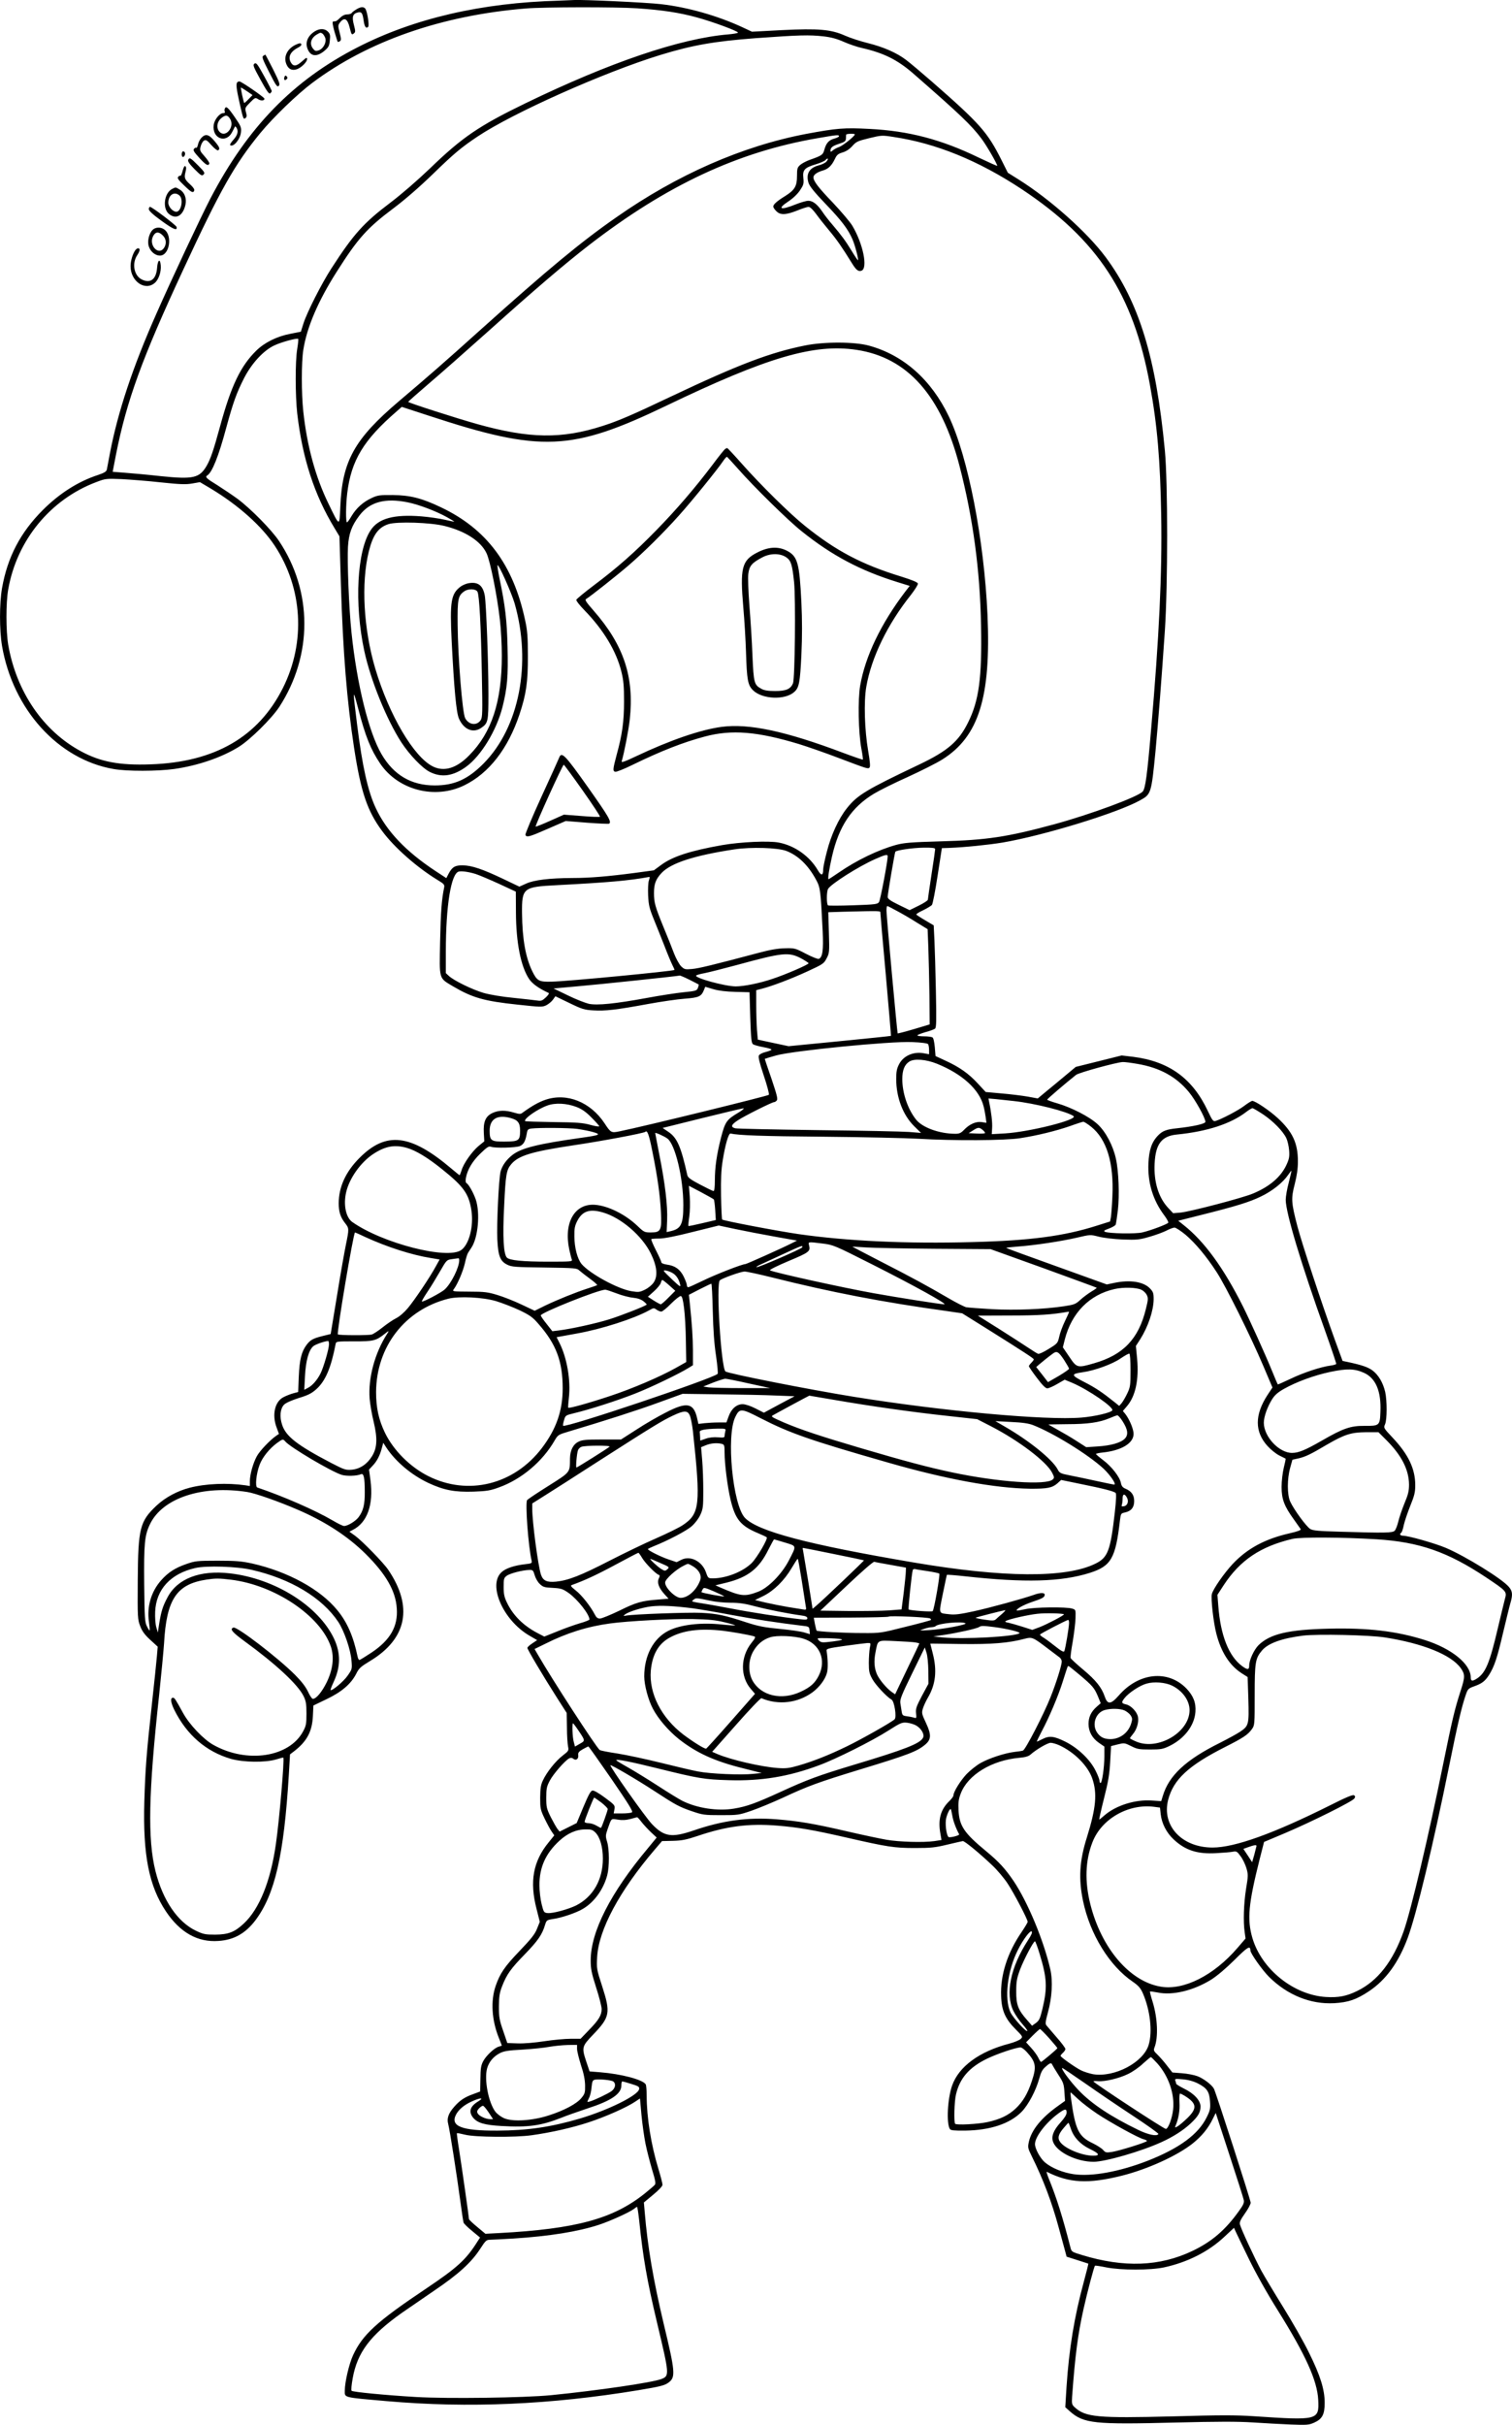 <?xml version="1.0" encoding="UTF-8"?>
<svg xmlns="http://www.w3.org/2000/svg" version="1.0" viewBox="0 0 1242.161 1990.794" preserveAspectRatio="xMidYMid meet">
  <g transform="translate(-168.733,1997.845) scale(0.1,-0.1)" fill="#000000" stroke="none">
    <path d="M6280 19973 c-636 -17 -1190 -145 -1655 -383 -529 -271 -902 -654 -1209 -1241 -80 -154 -320 -665 -443 -944 -196 -442 -318 -810 -383 -1150 -11 -60 -23 -120 -25 -132 -4 -16 -21 -27 -72 -44 -163 -53 -317 -151 -454 -288 -184 -184 -290 -386 -335 -641 -22 -126 -22 -344 0 -475 90 -521 461 -931 915 -1010 110 -20 364 -19 500 0 195 28 388 94 529 181 95 59 270 232 334 329 275 424 274 948 -2 1361 -62 93 -233 266 -340 346 -41 30 -117 81 -167 113 -92 56 -103 68 -83 80 40 25 93 157 155 388 58 213 85 288 148 412 63 122 160 227 249 268 57 27 186 62 195 53 3 -2 -1 -40 -8 -83 -17 -99 -16 -384 0 -528 43 -370 140 -669 308 -945 l39 -65 12 -400 c17 -554 49 -950 108 -1335 56 -365 109 -521 232 -686 100 -135 285 -297 452 -399 55 -33 61 -40 56 -64 -20 -95 -28 -199 -33 -441 -6 -320 -13 -298 107 -370 158 -93 255 -121 532 -150 187 -20 199 -21 233 -5 19 10 44 30 55 46 l20 28 116 -56 c103 -50 123 -56 197 -60 95 -6 185 4 451 53 105 19 240 39 299 43 116 9 135 18 157 70 l11 28 67 -20 c46 -13 104 -20 182 -22 l115 -3 6 -208 c6 -172 9 -210 23 -219 8 -6 47 -17 86 -24 38 -7 68 -16 65 -21 -2 -4 -25 -13 -49 -19 -25 -6 -49 -18 -54 -28 -7 -11 5 -60 40 -165 28 -83 46 -153 42 -158 -13 -11 -1025 -259 -1227 -300 -68 -14 -72 -12 -123 66 -116 175 -310 253 -486 193 -53 -18 -111 -50 -185 -104 -19 -15 -26 -15 -74 -1 -69 21 -125 20 -175 -3 -57 -26 -77 -72 -72 -163 l4 -70 -48 -39 c-54 -46 -123 -143 -139 -200 -7 -21 -14 -39 -16 -39 -2 0 -32 24 -66 53 -337 286 -538 309 -757 88 -113 -113 -170 -239 -170 -372 0 -69 14 -113 51 -161 35 -44 35 -47 8 -179 -12 -57 -45 -245 -73 -418 l-52 -315 -65 -16 c-80 -20 -102 -32 -133 -73 -42 -56 -58 -122 -64 -259 l-5 -128 -41 -11 c-22 -6 -58 -20 -79 -31 -72 -36 -97 -145 -57 -250 l19 -52 -22 -15 c-51 -35 -136 -124 -160 -169 -31 -57 -57 -150 -57 -205 l0 -39 -37 6 c-147 21 -326 14 -457 -20 -101 -26 -200 -79 -272 -146 -138 -130 -152 -185 -155 -615 -2 -306 -1 -320 20 -375 16 -42 37 -71 83 -113 l61 -56 -7 -82 c-4 -45 -22 -221 -41 -392 -44 -398 -54 -530 -62 -800 -12 -437 38 -691 178 -900 116 -173 260 -254 430 -242 128 8 223 62 305 170 160 213 234 536 274 1192 l10 170 33 25 c106 82 149 162 155 291 l4 85 108 52 c124 59 201 125 244 209 22 45 37 58 113 104 304 183 356 446 150 749 -41 60 -210 233 -270 278 l-49 35 28 15 c119 60 171 207 145 407 l-12 88 29 31 c36 37 61 86 76 145 l12 44 25 -39 c77 -116 205 -224 344 -290 129 -60 217 -77 373 -72 109 4 139 9 209 35 186 67 358 213 457 385 27 46 30 48 114 73 295 88 567 175 739 238 l198 72 306 -4 c169 -2 376 -6 460 -10 l154 -6 -126 -67 -126 -68 -69 35 c-41 21 -84 35 -106 35 -49 0 -93 -38 -115 -101 l-18 -49 -65 0 c-36 0 -87 -3 -115 -6 l-50 -6 -12 53 c-29 120 -85 129 -255 41 -62 -31 -171 -94 -241 -140 l-128 -82 -157 0 c-129 0 -163 -3 -192 -18 -44 -21 -69 -71 -70 -137 -1 -118 6 -110 -176 -225 -91 -57 -170 -110 -176 -117 -17 -21 9 -379 37 -499 4 -20 -1 -22 -55 -28 -87 -10 -157 -33 -191 -64 -117 -104 11 -397 229 -523 l62 -36 -40 -27 c-22 -14 -40 -31 -40 -37 0 -13 127 -227 243 -409 l80 -125 2 -120 c0 -66 5 -136 9 -155 7 -34 5 -37 -44 -75 -59 -45 -133 -139 -163 -205 -17 -35 -21 -65 -22 -140 0 -89 2 -100 37 -173 21 -43 47 -92 59 -108 l20 -29 -46 -57 c-128 -156 -158 -321 -100 -546 l27 -107 -23 -57 c-17 -44 -49 -84 -143 -182 -123 -128 -161 -184 -197 -288 -42 -123 -32 -281 27 -427 13 -33 24 -60 24 -62 0 -1 -10 -4 -23 -8 -35 -8 -105 -73 -130 -120 -18 -34 -22 -59 -23 -145 l-2 -104 -59 -22 c-70 -25 -108 -51 -153 -102 -48 -54 -63 -96 -51 -141 13 -46 73 -433 101 -642 11 -85 23 -162 26 -170 3 -8 34 -39 70 -68 l65 -54 -20 -31 c-95 -151 -164 -214 -426 -390 -405 -271 -520 -377 -598 -547 -32 -70 -67 -219 -67 -288 0 -60 -20 -55 345 -87 672 -59 1347 -29 2068 90 181 30 217 39 250 65 55 43 51 89 -43 479 -86 362 -133 638 -156 917 l-7 80 77 64 c45 37 76 70 76 81 0 11 -15 70 -34 132 -60 197 -96 422 -96 599 0 46 -4 88 -8 94 -25 39 -200 85 -374 99 l-87 7 -26 77 c-40 120 -38 128 54 224 140 146 146 179 75 399 -45 138 -46 146 -41 238 12 225 184 545 474 884 l59 69 90 2 c73 2 109 9 199 39 242 82 423 105 658 86 171 -14 294 -35 577 -100 328 -75 386 -84 555 -84 130 0 166 4 265 28 63 15 120 28 127 29 14 2 138 -100 241 -198 41 -38 98 -106 127 -150 52 -78 165 -294 165 -315 0 -6 -23 -44 -50 -84 -117 -171 -175 -353 -168 -526 4 -120 34 -187 121 -274 57 -57 58 -60 40 -77 -10 -10 -52 -28 -94 -39 -246 -64 -415 -188 -470 -345 -37 -106 -48 -309 -18 -356 6 -11 35 -14 126 -13 207 3 368 57 464 155 55 57 117 174 144 272 14 52 26 75 52 97 38 34 48 36 56 15 4 -8 26 -45 50 -82 40 -61 45 -76 49 -141 l5 -72 -64 -46 c-132 -95 -211 -193 -233 -289 -10 -47 -9 -53 24 -120 94 -190 164 -375 221 -585 20 -74 43 -158 51 -187 l14 -52 88 -28 c48 -15 88 -28 90 -29 2 -1 -15 -69 -37 -150 -78 -287 -121 -549 -142 -864 l-10 -165 38 -34 c113 -100 204 -109 860 -92 358 9 519 9 643 1 91 -6 231 -14 311 -17 132 -5 149 -4 192 15 67 30 87 67 87 163 0 110 -36 225 -130 414 -43 88 -138 254 -210 370 -72 116 -153 251 -180 300 -55 102 -167 343 -176 380 -5 19 5 40 41 91 26 36 47 76 47 88 0 21 -285 904 -302 936 -17 32 -87 85 -136 103 -27 10 -84 21 -127 24 l-78 6 -44 56 c-23 31 -59 71 -78 90 -32 30 -34 36 -25 60 32 82 26 240 -16 376 -14 43 -23 81 -21 83 2 2 30 -2 62 -8 123 -26 294 15 440 105 49 31 120 91 192 162 109 109 130 121 131 77 0 -23 100 -164 154 -217 151 -149 340 -225 533 -215 118 7 183 29 288 99 138 92 241 234 316 434 71 189 210 764 343 1422 67 332 101 477 134 573 17 51 22 56 66 72 68 24 93 43 127 96 43 69 66 137 115 347 25 104 51 212 59 239 21 71 19 100 -12 136 -54 65 -355 251 -517 320 -90 38 -308 100 -353 100 -23 0 -31 14 -14 25 5 3 15 31 21 63 7 31 31 102 53 157 34 84 41 111 41 170 0 134 -56 252 -185 389 -75 80 -76 81 -63 111 17 39 17 194 1 266 -18 76 -54 137 -103 175 -38 28 -86 45 -208 71 l-39 8 -64 175 c-109 301 -270 789 -307 930 -51 196 -53 227 -22 347 18 70 26 128 26 186 0 150 -43 243 -167 357 -66 61 -184 140 -208 140 -6 0 -36 -18 -66 -41 -50 -38 -186 -109 -236 -124 -19 -5 -26 4 -62 80 -126 270 -320 410 -616 447 l-93 11 -188 -47 -189 -47 -90 -75 c-49 -41 -120 -100 -156 -129 l-66 -55 -82 15 c-46 8 -142 20 -214 26 l-132 12 -64 69 c-75 82 -152 136 -266 188 l-82 38 -6 73 c-4 42 -11 76 -19 80 -7 5 -39 9 -71 9 -32 0 -56 4 -53 9 3 4 34 16 68 26 35 9 69 22 77 28 11 10 12 63 7 307 -3 162 -9 350 -12 418 l-6 123 -69 41 c-38 22 -71 44 -74 48 -2 4 23 20 56 35 33 16 65 36 72 43 7 8 28 116 47 241 l35 226 60 2 c129 5 324 25 439 44 339 58 944 243 1130 347 90 49 92 56 126 402 22 234 51 606 77 990 25 377 25 1218 0 1480 -72 762 -212 1218 -487 1588 -151 203 -455 474 -715 637 l-88 55 -51 102 c-116 231 -176 300 -576 649 -85 74 -180 154 -211 177 -77 58 -185 105 -314 137 -60 15 -144 42 -186 61 -115 51 -217 60 -519 45 l-245 -13 -75 35 c-206 96 -453 166 -671 191 -118 14 -652 39 -719 34 -14 -1 -68 -3 -120 -5z m645 -63 c203 -14 344 -35 489 -75 132 -36 336 -112 336 -124 0 -5 -36 -11 -80 -15 -394 -33 -972 -229 -1667 -566 -381 -185 -518 -278 -783 -534 -107 -102 -234 -212 -325 -281 -219 -165 -303 -258 -485 -540 -81 -125 -199 -358 -229 -450 l-22 -70 -86 -17 c-111 -21 -213 -72 -281 -139 -128 -126 -206 -288 -297 -622 -54 -198 -78 -267 -110 -323 -59 -101 -110 -112 -375 -85 -107 12 -240 24 -296 28 l-101 8 27 140 c88 445 215 793 554 1522 304 655 422 863 631 1118 107 130 305 321 428 413 457 343 1065 555 1757 611 150 12 737 13 915 1z m1527 -230 c62 -7 111 -20 167 -45 43 -19 110 -42 147 -50 181 -41 294 -97 425 -211 384 -335 476 -423 558 -532 42 -55 131 -209 131 -225 0 -3 -69 28 -153 68 -305 148 -574 219 -897 235 -208 11 -268 6 -520 -41 -525 -100 -1059 -334 -1560 -685 -292 -203 -563 -428 -1106 -915 -310 -279 -432 -385 -681 -596 -365 -310 -465 -491 -480 -867 -7 -164 -4 -165 -98 29 -106 217 -176 474 -206 755 -16 149 -16 404 0 505 29 186 121 401 275 643 174 274 249 358 464 519 96 72 218 178 325 282 175 170 234 219 367 308 290 194 1041 529 1505 671 262 80 439 111 780 137 361 26 440 28 557 15z m258 -805 c0 -14 -97 -92 -128 -103 -20 -7 -44 -20 -54 -29 -14 -13 -18 -13 -18 -2 0 26 16 39 71 57 45 14 54 21 56 42 0 14 1 28 2 33 1 8 71 10 71 2z m-130 -15 c0 -5 -18 -14 -40 -20 -44 -12 -66 -37 -81 -93 -11 -40 -20 -46 -122 -82 -27 -10 -61 -28 -75 -40 -24 -21 -27 -30 -27 -92 0 -83 -19 -115 -97 -164 -67 -41 -98 -69 -98 -86 0 -8 11 -25 25 -38 33 -34 78 -32 172 5 41 17 83 30 93 30 12 0 36 -23 61 -57 23 -32 72 -94 109 -138 62 -74 105 -136 189 -272 33 -53 51 -66 76 -57 54 21 12 223 -76 370 -19 31 -91 116 -160 189 -120 125 -159 176 -159 208 0 20 30 42 76 55 46 13 74 40 101 97 15 32 26 41 63 52 29 9 56 26 80 53 32 36 44 41 138 64 100 24 105 25 200 10 350 -52 698 -194 1055 -430 623 -414 915 -860 1051 -1604 61 -332 85 -619 93 -1075 8 -476 -17 -998 -83 -1755 -32 -375 -47 -486 -69 -510 -39 -44 -433 -189 -727 -269 -385 -104 -552 -130 -933 -140 -246 -7 -301 -12 -365 -29 -149 -41 -325 -126 -473 -228 -43 -30 -81 -54 -83 -54 -8 0 5 84 28 185 57 250 161 406 345 517 43 26 167 88 277 137 109 50 237 114 283 143 301 188 402 511 373 1187 -28 621 -160 1299 -318 1631 -144 301 -373 504 -657 581 -118 32 -365 33 -524 1 -285 -57 -546 -156 -1099 -418 -322 -153 -434 -201 -565 -243 -337 -108 -599 -104 -1027 15 -168 47 -570 176 -569 183 0 3 76 70 167 148 92 78 313 273 492 433 381 342 626 551 829 708 635 490 1221 764 1876 876 161 28 175 29 175 16z m-104 -209 c-9 -10 -37 -24 -62 -30 -77 -20 -107 -69 -85 -142 9 -29 46 -76 140 -174 133 -138 186 -209 222 -292 21 -49 51 -164 45 -171 -2 -2 -25 32 -51 75 -52 85 -82 126 -160 218 -29 33 -66 81 -83 107 -41 60 -77 88 -114 88 -16 0 -63 -13 -105 -30 -124 -50 -154 -38 -60 24 38 25 75 60 96 91 30 45 33 55 28 103 -7 66 10 84 104 112 37 11 72 27 79 35 7 9 15 13 18 10 3 -3 -3 -13 -12 -24z m249 -1545 c418 -63 695 -375 845 -953 111 -426 169 -856 177 -1315 8 -425 -17 -612 -107 -792 -76 -154 -168 -233 -396 -342 -444 -211 -513 -253 -599 -361 -68 -85 -131 -222 -165 -358 -17 -64 -30 -129 -30 -144 0 -53 -16 -55 -44 -7 -68 116 -190 202 -321 227 -84 16 -314 5 -465 -21 -261 -46 -410 -94 -504 -165 l-57 -42 -162 -22 c-213 -28 -366 -41 -507 -41 -188 -1 -313 -16 -378 -45 l-58 -26 -134 64 c-168 80 -257 110 -331 111 -64 1 -88 -14 -118 -72 l-17 -33 -90 59 c-241 159 -401 326 -489 515 -65 137 -111 343 -154 687 -37 293 -36 302 8 135 60 -232 104 -341 182 -456 148 -218 450 -296 691 -178 202 99 359 300 453 582 55 165 70 265 69 482 0 156 -4 208 -23 293 -97 455 -316 748 -692 926 -157 75 -254 99 -394 100 -110 1 -125 -1 -176 -25 -71 -33 -125 -83 -164 -148 -16 -28 -33 -51 -37 -51 -11 0 -10 142 2 240 33 269 134 436 407 672 l41 36 224 -73 c920 -302 1170 -291 1946 81 832 400 1218 513 1567 460z m-5715 -1088 c161 -17 206 -18 257 -9 l63 11 91 -54 c227 -137 417 -307 524 -469 229 -348 255 -790 67 -1166 -202 -403 -562 -611 -1090 -628 -253 -9 -408 20 -569 107 -311 167 -531 490 -598 874 -19 114 -20 345 0 456 71 403 346 738 722 880 76 29 82 30 208 25 72 -4 218 -15 325 -27z m2028 -164 c89 -18 230 -71 320 -121 34 -19 62 -36 62 -37 0 -2 -35 5 -77 15 -43 10 -130 23 -193 28 -225 18 -353 -16 -417 -113 -113 -168 -136 -604 -53 -991 52 -242 184 -565 305 -752 67 -102 171 -211 233 -242 97 -49 193 -35 301 44 122 90 247 296 296 487 40 160 48 252 42 493 -5 221 -19 341 -67 569 -11 55 -18 101 -15 104 9 10 114 -225 140 -313 141 -492 39 -1018 -255 -1315 -129 -130 -240 -180 -401 -180 -192 0 -336 84 -437 256 -105 179 -203 575 -247 999 -21 197 -36 585 -29 705 7 108 30 172 94 256 85 112 211 146 398 108z m302 -194 c170 -42 297 -124 344 -223 30 -61 88 -349 110 -547 9 -74 16 -207 16 -295 0 -377 -83 -631 -268 -818 -102 -105 -205 -137 -297 -92 -157 76 -361 422 -475 805 -96 325 -117 701 -53 960 34 137 78 198 161 225 70 23 348 14 462 -15z m2808 -2668 c98 -38 180 -118 244 -237 35 -65 37 -84 54 -425 7 -152 -1 -212 -32 -224 -8 -3 -56 16 -106 42 -88 46 -93 47 -172 45 -56 -1 -122 -12 -211 -36 -381 -101 -495 -129 -552 -134 -58 -5 -63 -4 -91 23 -15 16 -41 63 -57 104 -15 41 -54 138 -86 215 -70 171 -79 203 -79 283 0 73 15 113 63 164 77 81 267 143 597 193 139 21 358 14 428 -13z m1222 15 c0 -7 -13 -101 -30 -208 -16 -106 -30 -200 -30 -207 0 -7 -34 -29 -75 -49 l-75 -37 -90 44 c-70 34 -90 49 -90 65 0 25 58 366 63 371 13 13 147 32 230 33 74 1 97 -2 97 -12z m-390 -59 c0 -41 -60 -359 -71 -375 -11 -18 -28 -21 -211 -27 -109 -4 -203 -4 -208 -1 -13 8 -13 111 0 135 22 40 252 186 389 246 83 37 101 40 101 22z m-3385 -145 c28 -9 113 -45 190 -80 l140 -65 1 -171 c1 -248 40 -444 108 -546 27 -40 79 -77 161 -115 6 -3 -5 -19 -23 -36 -29 -27 -39 -31 -70 -26 -21 3 -109 13 -196 22 -95 9 -194 26 -244 40 -93 27 -245 101 -286 139 l-26 24 0 173 c0 383 43 646 107 661 26 5 80 -2 138 -20z m1423 -54 c-6 -17 -8 -70 -6 -122 4 -80 10 -106 47 -197 24 -58 63 -157 88 -220 24 -63 53 -132 64 -154 11 -21 19 -40 17 -41 -11 -10 -885 -94 -1008 -96 -105 -3 -121 6 -160 86 -55 113 -82 265 -84 475 -2 209 9 217 284 231 420 22 595 37 762 68 4 0 2 -13 -4 -30z m2041 -251 c42 -22 115 -65 162 -95 l87 -53 6 -152 c3 -84 7 -260 9 -392 l2 -238 -130 -39 c-71 -21 -131 -36 -133 -35 -4 5 -92 962 -92 1009 0 20 3 37 7 37 3 0 40 -19 82 -42z m-139 -15 c0 -10 20 -241 45 -513 24 -272 43 -495 42 -496 -1 -2 -191 -21 -422 -44 l-419 -41 -127 27 -126 27 -7 81 c-3 44 -6 136 -6 203 l0 122 43 11 c84 21 245 82 377 143 128 59 136 64 158 107 23 43 24 51 19 212 l-5 167 121 4 c324 8 307 8 307 -10z m-649 -374 c32 -18 59 -35 59 -39 0 -11 -187 -92 -296 -128 -106 -36 -236 -62 -303 -62 -90 1 -345 71 -324 90 4 4 36 13 70 19 35 7 154 37 265 67 378 103 425 108 529 53z m-918 -175 c39 -20 73 -37 75 -39 1 -1 -2 -13 -7 -27 -9 -23 -16 -26 -118 -36 -59 -6 -196 -27 -303 -47 -262 -48 -404 -62 -475 -48 -29 7 -107 37 -172 69 l-118 57 210 19 c164 14 789 80 828 87 4 0 40 -15 80 -35z m1959 -528 c4 -6 8 -27 8 -47 l0 -36 -43 8 c-86 16 -169 -21 -204 -91 -18 -34 -23 -61 -23 -120 0 -153 56 -298 149 -389 l55 -54 -99 8 c-55 4 -392 11 -750 15 -357 5 -662 11 -677 15 -40 10 -35 29 20 65 50 34 282 150 299 150 6 0 16 6 22 14 10 11 0 48 -43 176 -31 89 -56 163 -56 165 0 1 42 14 93 28 137 39 939 118 1117 110 77 -3 128 -10 132 -17z m73 -161 c208 -84 349 -212 383 -350 6 -22 13 -61 17 -88 l6 -47 -39 6 c-46 7 -101 -17 -146 -65 -24 -25 -38 -31 -70 -31 -131 0 -272 51 -324 118 -68 86 -112 217 -112 331 0 73 18 119 58 144 40 26 138 18 227 -18z m1646 -1 c184 -31 321 -106 424 -232 53 -64 135 -212 135 -244 0 -16 -97 -38 -235 -53 -85 -9 -117 -21 -153 -58 -53 -54 -75 -119 -80 -229 -7 -159 37 -303 129 -426 22 -29 37 -57 34 -62 -7 -12 -147 -65 -214 -80 -56 -13 -269 -9 -305 5 -15 7 -9 12 32 27 27 10 52 25 55 32 3 8 11 61 18 118 14 121 7 320 -16 423 -23 107 -84 223 -151 284 -66 61 -216 138 -331 171 -46 13 -83 27 -83 30 0 6 150 134 238 204 23 18 332 103 383 105 14 1 68 -6 120 -15z m-1016 -305 c175 -19 440 -86 492 -124 39 -29 -363 -130 -564 -142 l-108 -6 3 51 c3 44 -7 131 -25 215 l-5 27 58 -5 c33 -4 100 -11 149 -16z m-3591 -49 c43 -17 76 -39 122 -86 35 -35 64 -67 64 -72 0 -5 -33 0 -72 11 -61 17 -110 21 -302 23 -125 2 -231 5 -234 8 -16 17 100 99 182 128 65 24 159 19 240 -12z m1330 -46 c-98 -58 -109 -75 -143 -204 -36 -142 -51 -245 -51 -356 0 -54 -4 -84 -11 -84 -6 0 -55 24 -110 53 -77 40 -101 58 -105 77 -52 235 -84 308 -156 356 l-47 32 322 80 c177 44 331 80 341 81 11 0 -7 -15 -40 -35z m4309 -14 c84 -56 165 -139 192 -196 10 -21 20 -65 23 -100 4 -51 0 -71 -21 -117 -45 -100 -139 -181 -277 -238 -85 -36 -514 -148 -594 -156 l-61 -5 -43 46 c-78 85 -117 214 -109 363 8 160 58 225 184 237 249 25 441 88 568 185 22 17 45 31 52 31 6 0 45 -23 86 -50z m-6180 -31 c59 -16 77 -40 77 -102 0 -83 -10 -90 -124 -91 -115 -1 -126 7 -126 90 0 96 64 134 173 103z m4767 -70 c129 -102 189 -297 176 -574 -3 -71 -9 -147 -12 -168 l-7 -37 -111 -35 c-267 -85 -546 -122 -1016 -134 -543 -15 -1030 8 -1430 65 -173 25 -619 110 -630 120 -3 3 -7 90 -9 194 -2 138 1 214 13 287 21 134 49 229 65 225 71 -15 254 -22 761 -26 327 -3 681 -11 785 -17 285 -17 707 -15 834 5 137 21 293 59 411 100 52 19 100 34 107 35 6 0 34 -17 63 -40z m-4220 -19 c41 -6 100 -17 130 -26 69 -20 58 -25 -105 -48 -348 -49 -484 -83 -557 -139 -50 -39 -84 -86 -98 -136 -15 -56 -33 -434 -27 -559 7 -136 23 -178 82 -207 36 -18 64 -20 305 -23 260 -4 265 -4 290 -27 14 -12 53 -43 88 -68 34 -25 59 -48 55 -50 -5 -2 -39 -15 -78 -27 -102 -33 -247 -92 -348 -140 l-87 -43 -108 51 c-59 28 -147 63 -197 78 -79 24 -107 28 -232 28 -140 1 -142 1 -127 21 31 42 74 143 90 210 8 39 20 77 25 85 5 8 18 29 29 45 55 82 73 284 36 395 -20 57 -57 123 -76 135 -8 5 -9 20 -5 44 13 68 54 137 120 200 55 53 68 61 87 54 35 -12 202 -8 236 6 31 13 46 40 57 103 5 32 10 37 38 41 66 8 305 6 377 -3z m3331 -9 c13 -11 21 -22 18 -26 -4 -3 -35 -5 -70 -3 l-64 3 35 22 c43 28 52 28 81 4z m-2715 -172 c43 -211 64 -363 71 -501 8 -151 -1 -168 -82 -168 -52 0 -57 2 -110 53 -101 96 -242 166 -350 174 -167 12 -258 -147 -211 -367 8 -36 17 -73 21 -82 7 -17 -6 -18 -191 -18 -214 0 -319 11 -342 33 -28 29 -36 168 -23 422 12 262 19 299 58 345 59 71 169 104 508 155 220 32 584 100 594 111 16 16 30 -21 57 -157z m124 102 c64 -46 131 -324 131 -546 0 -158 -18 -195 -106 -215 l-31 -7 4 97 c5 119 -17 304 -64 538 -18 95 -34 175 -34 178 0 7 73 -25 100 -45z m-2139 -77 c73 -21 172 -81 287 -174 179 -143 221 -203 242 -338 20 -130 -18 -279 -83 -326 -113 -82 -648 55 -896 230 -52 37 -74 141 -50 244 26 114 119 245 221 313 100 66 178 80 279 51z m7244 -284 c-14 -52 -25 -115 -25 -142 0 -105 127 -529 324 -1077 52 -146 93 -268 91 -271 -3 -4 -24 -10 -47 -13 -81 -11 -223 -58 -327 -108 -57 -27 -105 -48 -106 -47 -2 2 -24 53 -49 115 -56 137 -183 417 -238 527 -159 316 -317 533 -487 667 l-44 35 174 44 c297 74 411 109 505 155 94 45 181 114 225 179 13 19 25 34 26 33 1 -2 -9 -45 -22 -97z m-4724 -138 c4 -4 9 -44 12 -88 l5 -82 -111 -26 c-60 -14 -112 -25 -114 -23 -2 2 1 37 7 77 6 41 7 113 4 164 l-7 89 99 -52 c54 -29 102 -56 105 -59z m-910 -108 c149 -43 321 -191 393 -337 51 -104 59 -185 24 -237 -13 -20 -44 -46 -71 -59 -45 -22 -53 -23 -114 -13 -112 19 -341 144 -408 223 -34 42 -58 132 -59 224 -1 67 3 89 24 130 42 81 102 101 211 69z m1409 -198 l185 -33 -40 -20 c-76 -39 -375 -173 -385 -173 -26 0 -246 -86 -346 -135 -62 -30 -117 -55 -123 -55 -6 0 -11 8 -11 18 0 10 -12 41 -26 70 -30 60 -71 89 -138 98 -28 4 -46 12 -46 20 0 7 -20 51 -44 98 -24 47 -41 88 -38 91 3 3 33 5 66 5 39 0 137 19 274 54 l214 53 136 -29 c76 -16 220 -44 322 -62z m3377 15 c80 -68 170 -175 255 -306 74 -112 282 -531 383 -769 l76 -179 -41 -62 c-106 -163 -106 -302 1 -419 26 -29 70 -64 96 -77 26 -13 50 -25 52 -26 2 -1 -5 -35 -15 -75 -10 -41 -18 -110 -18 -158 0 -100 22 -158 102 -268 26 -37 51 -72 55 -78 4 -8 -25 -19 -91 -34 -202 -46 -347 -124 -467 -251 -71 -76 -161 -205 -172 -248 -9 -36 13 -233 37 -325 39 -152 109 -261 208 -325 l49 -31 6 -182 c6 -208 3 -219 -66 -266 -23 -16 -98 -57 -167 -92 -282 -140 -420 -269 -470 -437 l-13 -42 -76 5 c-135 10 -293 -39 -388 -120 -22 -20 -43 -36 -45 -36 -2 0 15 78 39 173 35 137 45 198 51 301 l7 129 55 14 c53 13 56 13 110 -14 49 -25 65 -28 155 -28 90 0 106 3 160 29 123 60 205 168 213 279 6 76 -17 133 -74 193 -152 156 -392 131 -556 -58 -65 -74 -92 -76 -115 -8 -25 74 -73 134 -176 220 -54 45 -101 88 -104 96 -3 7 5 68 17 134 11 67 22 153 23 192 2 71 2 71 -28 80 -49 15 -312 12 -385 -5 -36 -8 -67 -13 -69 -11 -11 10 53 46 124 70 87 29 105 39 105 60 0 18 -37 18 -91 -2 -92 -32 -354 -104 -491 -134 -110 -24 -156 -30 -198 -25 -96 11 -91 -4 -57 168 17 83 32 154 33 156 2 2 70 -3 151 -12 490 -54 788 -46 1023 28 176 56 212 119 248 430 7 57 8 59 41 66 51 11 76 41 76 93 0 50 -22 81 -71 102 -24 10 -33 22 -38 47 -9 49 -76 135 -145 187 -33 25 -60 48 -60 51 -1 3 23 9 53 12 156 16 256 76 256 153 0 40 -34 120 -68 164 l-20 24 34 40 c70 82 99 217 83 391 l-10 103 35 54 c65 103 110 235 111 330 0 49 -4 61 -30 88 -53 56 -164 73 -293 46 l-62 -13 -411 148 c-226 81 -413 149 -415 152 -3 2 39 7 93 11 139 10 358 43 487 73 111 26 111 26 181 8 40 -10 125 -20 197 -23 115 -4 135 -2 218 22 50 14 112 37 138 50 26 14 56 25 68 26 11 0 52 -27 91 -59z m-6736 -20 c177 -81 379 -146 536 -171 l72 -12 -31 -56 c-48 -89 -174 -276 -229 -342 -30 -36 -69 -70 -97 -84 -26 -13 -76 -47 -111 -75 -35 -28 -76 -55 -90 -59 -29 -8 -269 -7 -278 1 -11 11 128 837 141 837 2 0 41 -17 87 -39z m3754 -52 c88 -11 96 -14 405 -170 353 -178 625 -329 595 -329 -30 0 -385 56 -580 91 -256 46 -819 170 -852 188 -7 4 62 38 152 76 170 71 182 80 169 129 -7 30 -11 30 111 15z m-167 -31 c-5 -13 -369 -171 -376 -163 -3 3 15 14 39 24 24 11 107 49 184 85 149 69 159 73 153 54z m1092 -12 l455 -3 434 -156 c239 -87 436 -159 438 -161 2 -2 -17 -16 -43 -31 -26 -16 -67 -46 -91 -68 -39 -36 -50 -40 -135 -53 -167 -25 -397 -34 -591 -24 -100 6 -195 13 -212 16 -16 4 -82 37 -145 74 -170 99 -296 168 -556 301 -129 67 -234 121 -234 122 0 1 51 -2 113 -6 61 -4 317 -9 567 -11z m-3910 -94 c0 -59 -65 -190 -119 -240 -28 -26 -180 -106 -188 -99 -2 3 18 38 45 78 28 41 74 117 104 169 54 94 55 95 99 101 24 3 47 7 52 7 4 1 7 -6 7 -16z m1757 -108 c28 -18 48 -50 57 -88 7 -27 2 -25 -61 34 -37 35 -70 68 -72 73 -5 13 47 0 76 -19z m811 -33 c487 -122 911 -204 1441 -277 l123 -18 202 -126 c314 -197 386 -244 386 -252 0 -5 -9 -17 -20 -28 -11 -11 -20 -24 -20 -28 0 -5 29 -48 65 -95 45 -60 72 -87 86 -87 11 0 48 16 82 36 l61 35 63 -26 c133 -57 343 -201 328 -226 -12 -19 -145 -50 -254 -59 -293 -24 -1141 53 -1871 171 -355 57 -1035 191 -1053 208 -36 35 -78 721 -46 748 22 18 171 71 202 72 15 1 116 -21 225 -48z m-843 -65 l50 -45 -55 -55 c-30 -31 -59 -56 -64 -56 -5 0 -31 14 -58 31 l-48 31 50 45 c28 25 53 56 56 69 3 13 9 24 13 24 3 0 29 -20 56 -44z m358 -213 c4 -159 12 -270 27 -367 11 -77 17 -143 13 -147 -39 -39 -1250 -446 -1269 -426 -3 3 0 23 7 45 11 40 13 41 83 58 126 30 357 104 501 161 128 50 363 163 443 213 l32 20 0 122 c-1 112 -7 206 -26 390 l-7 66 89 46 c49 25 92 45 95 45 4 1 9 -101 12 -226z m3522 176 c17 -8 36 -27 44 -43 12 -26 11 -39 -8 -115 -60 -245 -185 -376 -425 -445 -138 -40 -142 -39 -204 53 l-53 78 16 64 c56 219 203 368 408 414 73 17 181 14 222 -6z m-4313 -29 c43 -17 104 -33 136 -36 39 -4 67 -14 87 -30 16 -13 27 -25 25 -27 -19 -15 -216 -92 -310 -121 -110 -34 -310 -78 -415 -91 l-50 -6 -47 60 c-27 33 -48 64 -48 70 0 22 473 211 530 211 8 0 50 -14 92 -30z m555 -120 c7 -52 14 -174 15 -270 l3 -174 -85 -48 c-130 -73 -359 -171 -541 -231 -171 -57 -336 -103 -343 -96 -3 2 0 40 5 84 16 141 -16 326 -77 447 l-24 48 22 4 c13 2 77 14 143 26 204 36 471 122 596 191 35 20 38 21 60 5 13 -9 30 -16 39 -16 9 0 45 29 80 65 36 36 72 64 80 63 11 -2 18 -28 27 -98z m-1544 56 c49 -15 135 -48 191 -74 87 -42 109 -57 157 -113 146 -166 199 -308 199 -529 0 -183 -52 -333 -170 -489 -229 -302 -607 -396 -935 -231 -149 75 -285 211 -355 355 -52 108 -73 206 -73 335 2 372 237 676 594 766 89 22 285 12 392 -20z m4707 -90 c0 -2 -16 -37 -35 -77 -19 -39 -40 -96 -46 -126 -12 -52 -14 -55 -86 -99 -41 -26 -80 -44 -88 -40 -9 3 -43 25 -78 48 -34 23 -142 92 -239 154 l-177 111 267 1 c232 0 341 7 475 31 4 0 7 -1 7 -3z m-5602 -178 c-102 -158 -157 -365 -144 -533 4 -44 18 -129 33 -189 33 -139 29 -215 -14 -284 -40 -65 -99 -104 -166 -110 -50 -4 -61 0 -168 55 -279 146 -373 218 -404 314 -22 65 -16 131 15 164 15 16 59 35 120 55 79 24 107 38 147 74 74 67 120 174 158 372 4 19 11 20 152 20 158 -1 180 5 253 63 32 26 36 26 18 -1z m-478 -87 c0 -37 -45 -191 -70 -240 -27 -53 -67 -99 -103 -117 l-30 -16 6 113 c6 122 30 211 67 244 16 15 90 41 123 44 4 1 7 -12 7 -28z m6038 -126 c23 -36 42 -69 42 -74 0 -5 -39 -32 -86 -60 l-87 -50 -48 62 -49 62 23 20 c23 20 75 62 112 89 34 26 48 18 93 -49z m547 -86 c0 -124 -2 -138 -26 -189 -14 -30 -35 -66 -46 -80 l-21 -24 -36 29 c-101 81 -159 120 -249 166 -112 57 -114 67 -17 81 98 13 247 67 314 114 34 23 66 41 71 39 6 -1 10 -55 10 -136z m1919 -22 c96 -44 141 -151 134 -319 -4 -114 -8 -117 -132 -116 -114 1 -176 -21 -349 -121 -136 -78 -192 -101 -245 -101 -107 0 -231 133 -232 247 0 50 29 131 69 195 22 34 47 56 97 84 103 58 248 111 380 139 139 29 200 27 278 -8z m-5054 -87 l175 -38 -230 0 c-126 0 -250 3 -275 6 l-45 7 80 32 c44 17 89 31 100 32 11 0 99 -17 195 -39z m703 -135 c300 -52 648 -101 927 -131 l245 -27 115 -59 c230 -119 455 -290 501 -381 18 -35 19 -41 6 -54 -50 -51 -452 -23 -832 58 -189 40 -382 91 -745 198 -339 100 -494 152 -631 210 -96 42 -106 48 -97 57 5 4 299 163 304 164 0 0 94 -16 207 -35z m-609 -149 c242 -124 404 -181 1051 -366 473 -136 877 -210 1165 -214 140 -1 181 7 223 43 l32 29 160 -33 c188 -38 274 -60 288 -74 6 -6 4 -61 -7 -158 -36 -317 -57 -372 -159 -422 -243 -120 -756 -116 -1497 10 -871 148 -1278 256 -1383 366 -100 106 -155 673 -79 828 35 73 49 72 206 -9z m-579 20 c8 -19 19 -76 25 -128 65 -605 57 -678 -85 -772 -30 -20 -128 -68 -217 -107 -90 -39 -262 -122 -383 -184 -237 -122 -340 -162 -440 -172 -76 -7 -107 8 -124 59 -24 77 -71 430 -71 538 l0 45 103 65 c56 35 260 165 452 289 437 280 513 326 600 367 93 44 122 44 140 0z m3554 -45 c45 -70 50 -113 18 -145 -33 -33 -113 -56 -224 -63 l-92 -6 -78 50 c-43 28 -113 69 -155 92 -43 24 -78 44 -78 44 0 1 69 2 153 3 170 0 265 14 347 48 30 13 60 24 66 25 7 0 26 -21 43 -48z m-734 -33 c167 -65 452 -241 578 -357 55 -52 109 -131 88 -131 -6 0 -70 13 -143 29 -73 16 -172 37 -219 46 -81 16 -87 19 -104 52 -44 81 -233 234 -433 349 l-77 45 130 -7 c92 -4 145 -12 180 -26z m-2529 -50 c-3 -13 -6 -30 -6 -39 0 -13 -10 -15 -54 -11 -34 3 -72 -1 -100 -11 l-46 -16 -1 30 c-1 16 -2 35 -3 42 -1 15 47 24 143 26 71 1 73 0 67 -21z m5433 -75 c124 -125 183 -242 184 -363 0 -52 -7 -82 -37 -153 -20 -49 -43 -116 -51 -150 -8 -33 -21 -67 -30 -76 -18 -18 -77 -19 -447 -8 -177 5 -223 9 -246 22 -33 20 -135 160 -165 225 -26 57 -26 187 0 279 l18 65 50 11 c56 13 99 33 232 112 145 84 199 102 322 103 l103 0 67 -67z m-9048 -9 c39 -47 375 -246 463 -274 38 -12 125 -10 158 5 24 10 32 -27 32 -145 1 -103 -12 -156 -51 -208 -25 -33 -89 -72 -119 -72 -10 0 -51 20 -93 45 -147 86 -407 199 -620 271 -19 6 -9 113 19 186 22 61 82 135 144 180 45 33 49 33 67 12z m3587 -20 c20 -6 22 -12 22 -73 0 -90 24 -280 49 -385 39 -162 82 -215 228 -276 35 -15 66 -29 69 -33 12 -11 -78 -165 -123 -211 -72 -71 -208 -125 -318 -126 -39 0 -41 1 -58 50 -32 91 -129 140 -203 102 l-38 -19 -68 23 c-65 22 -168 74 -168 84 0 3 21 13 48 24 116 46 271 127 313 165 27 24 56 62 70 93 22 48 24 67 24 198 0 80 -4 193 -9 251 l-9 106 39 16 c41 17 93 21 132 11z m-923 -23 c-15 -14 -265 -171 -272 -171 -7 0 3 118 13 143 4 10 16 23 28 27 29 12 243 13 231 1z m-2976 -372 c65 -10 256 -77 411 -144 229 -98 414 -219 561 -364 167 -166 247 -304 256 -447 11 -148 -53 -260 -207 -363 -50 -33 -95 -61 -100 -61 -5 0 -12 12 -15 28 -34 164 -85 282 -166 380 -139 172 -407 318 -700 384 -88 19 -132 23 -284 23 -171 0 -184 -2 -259 -28 -92 -32 -148 -69 -205 -133 -82 -93 -118 -215 -100 -340 5 -37 8 -69 5 -71 -2 -2 -12 13 -22 34 -17 34 -19 68 -22 343 -3 338 3 403 48 496 104 214 428 321 799 263z m7228 -49 c15 -30 2 -64 -27 -68 -18 -3 -21 0 -16 13 3 9 6 32 6 52 0 39 18 41 37 3z m2048 -339 c352 -22 585 -103 901 -313 169 -113 172 -116 155 -176 -7 -26 -34 -139 -61 -252 -64 -274 -99 -356 -167 -401 -39 -26 -53 -24 -53 8 0 110 -157 237 -378 307 -231 73 -468 101 -790 93 -331 -8 -480 -43 -575 -135 -37 -37 -77 -122 -77 -167 0 -36 -13 -38 -56 -7 -111 80 -180 254 -198 497 l-7 90 52 80 c135 205 302 317 564 379 68 16 408 14 690 -3z m-4859 -27 c98 -30 97 -21 31 -149 -58 -111 -168 -223 -252 -255 -111 -42 -141 -38 -310 35 l-40 18 91 22 c176 44 267 115 343 269 24 47 45 86 48 86 3 0 43 -12 89 -26z m401 -94 c135 -27 247 -51 248 -52 3 -3 -340 -329 -389 -370 l-33 -28 -37 233 c-21 127 -40 240 -42 250 -3 9 -3 17 1 17 3 0 117 -22 252 -50z m-1574 -33 c25 -42 111 -130 136 -138 10 -4 10 -10 0 -31 -15 -34 1 -77 48 -129 l33 -36 -85 -7 c-135 -10 -182 -23 -321 -92 -73 -35 -144 -64 -158 -64 -19 0 -30 9 -42 33 -34 66 -107 159 -156 197 -42 34 -47 41 -31 46 100 36 197 80 353 164 102 55 188 100 192 100 3 0 17 -19 31 -43z m149 -41 c75 -32 77 -34 58 -51 -18 -16 -21 -16 -52 3 -30 19 -98 82 -87 82 2 0 39 -15 81 -34z m1161 -138 c15 -95 30 -190 33 -211 7 -36 6 -37 -22 -32 -16 3 -72 12 -124 20 -52 9 -134 25 -182 36 l-88 21 70 34 c87 44 170 126 230 227 25 42 47 77 51 77 3 0 17 -78 32 -172z m735 122 l122 -22 -1 -32 c0 -17 -8 -94 -17 -171 l-18 -140 -104 -8 c-58 -4 -208 -6 -334 -5 l-229 3 214 202 c127 120 220 201 229 199 8 -3 70 -14 138 -26z m-1645 -1 c63 -32 93 -82 76 -126 -30 -81 -100 -143 -160 -143 -45 0 -132 87 -127 128 3 28 90 106 152 136 38 19 33 18 59 5z m-3608 -39 c320 -73 579 -229 711 -427 49 -74 102 -228 109 -318 6 -69 5 -71 -32 -124 -33 -48 -129 -128 -140 -118 -2 2 10 33 26 68 57 123 58 235 3 353 -127 269 -485 494 -855 537 -247 29 -433 -43 -514 -198 -39 -73 -51 -113 -67 -210 l-12 -78 -13 45 c-7 25 -11 79 -9 125 7 184 127 314 330 360 90 21 343 13 463 -15z m5555 -11 c47 -7 89 -16 94 -20 8 -7 -41 -289 -54 -308 -5 -8 -189 5 -198 14 -5 5 26 300 34 323 2 7 12 11 21 8 10 -3 56 -10 103 -17z m-3230 -33 c7 -24 25 -57 42 -72 26 -25 38 -29 106 -32 70 -4 82 -8 131 -42 74 -53 171 -176 171 -218 0 -4 -36 -19 -80 -31 -44 -13 -128 -43 -186 -67 l-105 -42 -56 29 c-116 61 -199 143 -250 248 -22 45 -28 70 -28 130 0 67 2 75 25 92 26 20 131 47 186 48 29 1 32 -3 44 -43z m-2495 -37 c360 -44 736 -297 821 -551 28 -86 16 -186 -34 -290 -39 -80 -88 -139 -115 -137 -7 0 -25 27 -40 60 -19 40 -54 85 -107 138 -141 141 -477 398 -505 387 -32 -12 -11 -37 91 -112 256 -186 438 -355 485 -450 20 -41 24 -64 24 -144 0 -84 -3 -101 -27 -145 -113 -214 -462 -267 -738 -112 -81 45 -197 167 -249 262 -62 113 -70 125 -82 125 -24 0 -20 -37 10 -99 102 -206 262 -344 466 -403 104 -29 280 -31 369 -5 32 10 59 17 61 15 10 -13 -33 -515 -61 -708 -43 -305 -136 -535 -264 -654 -76 -71 -127 -90 -235 -91 -81 0 -97 3 -158 32 -151 72 -272 250 -332 488 -66 261 -58 647 30 1450 18 171 36 360 40 420 20 364 103 488 350 525 74 11 101 11 200 -1z m4051 -137 c-5 -5 -186 29 -186 35 0 2 4 13 10 23 9 17 15 16 95 -18 46 -20 83 -38 81 -40z m-111 -36 c39 -9 112 -16 163 -16 71 0 120 -7 205 -30 107 -28 277 -61 380 -75 33 -4 47 -11 47 -22 0 -13 -10 -14 -62 -8 -139 15 -403 56 -573 89 -99 19 -202 37 -230 41 -27 4 -58 9 -68 12 -18 5 -18 5 0 19 19 15 23 14 138 -10z m-145 -62 c63 -9 205 -33 315 -54 180 -34 398 -67 575 -88 64 -7 65 -8 68 -39 l3 -31 -47 14 c-26 8 -116 21 -200 29 -125 12 -175 21 -276 54 -177 58 -238 71 -369 78 -105 5 -557 -11 -619 -23 -24 -4 -24 -4 -6 11 29 22 139 56 214 65 79 9 183 4 342 -16z m2540 -45 c-19 -16 -42 -36 -51 -45 -14 -12 -28 -13 -93 -3 -42 6 -75 13 -73 16 4 4 225 60 242 62 6 0 -6 -13 -25 -30z m508 -4 c7 -6 -143 -84 -201 -106 l-59 -22 -81 26 c-45 14 -97 29 -116 33 -25 4 -30 9 -20 14 27 16 183 51 258 59 65 8 209 4 219 -4z m-1100 -34 c8 -5 10 -11 5 -14 -5 -3 -100 -29 -211 -56 -198 -50 -204 -51 -349 -50 -154 0 -369 12 -377 20 -2 2 -8 27 -14 55 l-9 51 305 1 c167 1 307 4 311 8 8 9 321 -5 339 -15z m-1690 -31 c51 -12 91 -24 89 -26 -2 -2 -51 1 -108 7 -172 19 -342 -1 -442 -52 -123 -63 -197 -204 -197 -374 0 -71 33 -194 71 -265 44 -84 128 -181 214 -250 144 -113 294 -182 530 -240 l150 -38 -69 -7 c-99 -11 -356 0 -456 20 -47 9 -184 41 -304 71 -121 30 -281 64 -355 76 -75 11 -141 24 -147 29 -31 25 -395 586 -507 781 l-28 48 88 43 c174 88 347 142 533 167 146 20 508 39 680 36 129 -3 185 -8 258 -26z m2832 -6 c0 -36 -31 -216 -39 -232 -5 -9 -25 1 -70 37 -35 28 -78 60 -97 72 -19 11 -34 24 -33 27 0 7 215 118 232 121 4 0 7 -11 7 -25z m-851 -3 c17 -11 -186 -49 -299 -56 -83 -4 -84 -4 -45 9 22 8 52 15 66 15 14 1 29 4 33 9 23 23 216 41 245 23z m238 -31 c106 -14 216 -41 206 -50 -30 -28 -461 -52 -630 -35 l-78 8 90 13 c111 17 265 51 285 64 19 12 31 12 127 0z m-2232 -30 c81 -10 213 -33 257 -46 15 -4 12 -13 -22 -55 -90 -114 -92 -275 -5 -376 l35 -41 -197 -224 c-108 -123 -200 -224 -204 -226 -11 -5 -107 55 -187 115 -182 139 -284 339 -268 526 12 128 60 216 149 267 108 62 250 82 442 60z m5440 -55 c313 -49 545 -143 623 -252 36 -51 36 -73 -2 -189 -49 -153 -67 -229 -142 -596 -119 -589 -264 -1201 -325 -1375 -88 -248 -213 -409 -383 -491 -88 -43 -154 -55 -255 -49 -265 16 -529 227 -605 485 -44 152 -33 278 60 647 l36 141 171 72 c215 91 557 261 571 285 8 13 8 20 -3 26 -10 7 -69 -18 -194 -81 -466 -233 -786 -348 -968 -348 -252 0 -419 179 -365 391 43 167 166 282 467 434 150 76 187 100 221 147 23 32 23 38 23 278 0 272 5 303 61 369 51 59 163 99 337 121 119 14 546 5 672 -15z m-4778 -10 c135 -41 191 -175 127 -303 -31 -62 -69 -96 -149 -133 -156 -73 -325 -34 -395 91 -37 67 -36 166 4 238 33 59 79 99 140 118 52 18 200 12 273 -11z m2003 -77 c46 -35 91 -69 102 -77 10 -7 18 -23 18 -34 0 -30 -46 -177 -92 -292 -55 -139 -207 -434 -227 -439 -9 -3 -41 -8 -71 -11 -79 -10 -205 -51 -275 -90 -33 -18 -86 -60 -117 -92 -52 -56 -108 -146 -108 -176 0 -7 -14 -26 -31 -43 -75 -71 -98 -154 -75 -276 l8 -46 -58 -9 c-92 -13 -290 -7 -394 11 -52 9 -194 39 -315 67 -284 66 -406 86 -588 101 -235 18 -441 -9 -682 -92 -180 -61 -242 -52 -342 53 -56 59 -349 474 -341 483 6 5 214 -116 358 -210 179 -117 207 -132 312 -168 88 -30 101 -32 238 -32 141 0 148 1 250 36 58 20 174 68 259 107 208 97 288 126 634 232 395 120 468 148 535 204 50 42 52 81 7 177 -35 75 -37 82 -26 119 7 22 25 62 41 89 64 109 77 222 40 365 -11 43 -20 79 -20 79 0 1 114 -1 253 -3 257 -3 390 8 522 43 61 16 68 13 185 -76z m-1695 73 c23 -5 8 -9 -65 -19 -90 -11 -96 -10 -115 8 -19 20 -19 20 65 19 47 -1 99 -4 115 -8z m613 -27 c17 -3 32 -7 32 -9 0 -2 -45 -97 -100 -210 l-99 -207 -30 21 c-40 29 -96 95 -117 139 -24 51 -29 112 -14 185 20 104 11 99 163 92 73 -3 147 -8 165 -11z m-375 -46 c-4 -24 -8 -79 -8 -123 0 -69 4 -87 29 -132 27 -49 119 -147 158 -169 23 -13 43 -143 25 -161 -23 -23 -272 -164 -392 -222 -148 -72 -272 -121 -395 -157 -80 -23 -106 -26 -175 -21 -135 10 -382 67 -493 114 l-44 19 197 222 c108 123 202 221 208 218 139 -59 298 -40 420 49 57 43 103 104 118 159 10 35 8 114 -3 181 -3 17 10 21 152 41 85 12 168 22 183 23 29 1 29 1 20 -41z m481 -188 l1 -105 -54 -100 c-46 -88 -52 -105 -48 -143 4 -37 2 -42 -11 -37 -9 3 -35 9 -59 12 -39 5 -43 8 -48 39 -3 19 -8 50 -11 70 -4 31 9 64 98 246 l103 211 14 -44 c8 -25 14 -89 15 -149z m1239 -29 c109 -92 124 -109 153 -177 l24 -59 -34 -30 c-45 -40 -66 -84 -66 -140 0 -62 30 -117 85 -155 l45 -31 0 -80 c0 -90 -19 -219 -31 -219 -5 0 -9 8 -9 18 0 11 -14 48 -32 83 -45 91 -143 185 -248 238 -93 46 -132 51 -190 21 -22 -11 -41 -20 -44 -20 -3 0 15 37 39 83 61 114 137 293 174 412 41 129 39 125 46 125 4 0 43 -31 88 -69z m762 -91 c87 -42 145 -123 145 -202 0 -182 -260 -334 -438 -258 -29 12 -52 25 -52 27 0 3 11 18 25 35 32 38 49 97 41 141 -8 42 -57 93 -97 102 -39 9 -41 16 -14 51 34 44 126 105 182 120 61 18 154 10 208 -16z m-390 -204 c18 -8 41 -26 51 -41 14 -22 15 -32 5 -64 -23 -79 -93 -131 -173 -131 -52 1 -83 17 -109 56 -43 66 -10 162 64 183 49 14 124 13 162 -3z m-1711 -124 c43 -25 71 -75 56 -101 -25 -48 -149 -96 -569 -222 -291 -88 -379 -120 -601 -222 -203 -93 -278 -120 -381 -137 -135 -23 -307 3 -429 65 -25 13 -112 66 -195 120 -82 53 -194 122 -247 152 -54 30 -98 57 -98 60 0 11 118 -12 340 -67 340 -84 383 -91 585 -97 266 -8 491 29 740 122 137 50 437 200 570 285 102 65 113 69 154 65 24 -3 58 -13 75 -23z m-2774 -42 c56 -83 56 -83 11 -108 l-40 -23 -10 38 c-11 38 -15 153 -6 153 2 0 23 -27 45 -60z m3949 -120 c123 -56 234 -167 271 -271 43 -124 32 -243 -44 -487 -61 -192 -69 -340 -31 -521 57 -273 217 -533 409 -663 46 -32 63 -51 82 -94 60 -137 81 -315 48 -424 -43 -144 -280 -269 -456 -241 -31 6 -76 20 -100 32 -48 24 -168 109 -168 119 0 4 9 15 20 25 11 10 20 24 20 31 0 8 -32 51 -72 96 -39 46 -77 90 -84 98 -10 12 -8 32 12 105 34 123 42 259 20 355 -54 236 -184 550 -302 726 -69 101 -119 156 -224 243 -182 150 -221 208 -228 336 -3 65 0 91 18 138 58 154 255 274 483 294 47 4 74 12 90 26 47 42 141 97 166 97 14 0 46 -9 70 -20z m-3679 -276 c142 -207 180 -268 169 -275 -8 -5 -45 -9 -82 -9 l-68 0 6 33 c6 33 4 36 -77 96 -50 37 -91 61 -103 59 -15 -2 -32 -33 -75 -135 l-55 -132 -70 -35 -70 -35 -18 22 c-9 12 -34 56 -55 97 -34 69 -37 82 -37 160 0 74 4 92 29 139 28 54 124 164 159 183 13 6 23 6 33 -2 22 -19 45 -4 42 27 -3 22 4 31 37 50 22 12 43 23 46 23 3 0 88 -120 189 -266z m-83 -194 c29 -23 53 -47 53 -54 0 -13 -48 -147 -55 -154 -1 -2 -18 6 -36 17 -19 12 -49 21 -66 21 -18 0 -33 5 -33 12 0 14 73 198 79 198 2 0 28 -18 58 -40z m4545 -36 l45 -6 6 -55 c8 -74 47 -151 106 -206 96 -90 195 -122 350 -113 58 3 120 8 138 12 28 5 34 2 62 -37 18 -23 39 -68 48 -98 15 -52 15 -63 -3 -171 -19 -121 -24 -270 -11 -356 l7 -51 -68 -79 c-194 -225 -441 -349 -630 -316 -254 43 -486 315 -577 676 -47 187 -42 358 17 509 74 193 297 320 510 291z m-1661 -73 c6 -40 31 -107 56 -152 6 -10 -79 -31 -88 -22 -18 18 -29 115 -18 156 11 42 30 79 38 72 2 -3 7 -27 12 -54z m-2556 -48 c16 -21 51 -59 78 -85 l49 -46 -69 -84 c-310 -369 -473 -689 -473 -925 0 -70 7 -103 45 -223 25 -77 45 -156 45 -176 0 -50 -23 -89 -103 -171 l-70 -73 -82 0 c-45 0 -142 -9 -215 -20 -79 -12 -168 -20 -219 -18 l-86 3 -34 100 c-31 88 -35 112 -35 200 1 84 5 111 26 166 39 99 70 143 188 264 105 108 142 161 165 240 12 38 14 40 64 48 69 9 193 51 246 83 93 54 170 160 201 277 18 69 18 211 -1 274 -14 46 -13 54 4 104 33 93 26 87 84 78 36 -6 68 -4 102 5 28 7 53 14 56 15 4 0 19 -16 34 -36z m-375 -91 c37 -38 60 -118 60 -213 0 -173 -80 -313 -219 -384 -65 -32 -192 -67 -234 -63 -31 3 -33 6 -50 73 -10 39 -18 108 -18 155 -1 146 50 260 162 364 68 63 140 95 217 95 46 1 58 -3 82 -27z m5430 -109 c-1 -5 -9 -36 -18 -71 l-18 -62 -36 55 -36 54 42 15 c47 17 66 19 66 9z m-1878 -775 c-143 -220 -188 -439 -119 -580 15 -31 49 -80 74 -108 25 -28 43 -53 40 -56 -10 -10 -116 107 -138 152 -53 111 -26 343 61 514 42 84 101 163 113 151 7 -7 -2 -29 -31 -73z m96 -110 c61 -201 65 -278 23 -454 -19 -78 -26 -94 -53 -114 l-32 -23 -41 47 c-74 83 -90 127 -89 236 0 81 5 107 32 180 32 83 109 230 122 230 4 0 21 -46 38 -102z m79 -694 c37 -42 67 -78 67 -81 -2 -8 -127 -113 -134 -113 -4 0 -14 16 -23 35 -9 19 -36 56 -59 81 l-41 45 53 54 c30 30 58 55 61 55 4 0 38 -34 76 -76z m-3879 -87 c0 -19 15 -78 32 -133 23 -68 33 -120 34 -166 1 -60 -2 -70 -30 -104 -38 -47 -141 -103 -271 -144 -133 -43 -295 -53 -365 -22 -25 11 -57 35 -71 53 -57 76 -93 264 -68 356 15 53 52 98 105 125 33 17 69 23 186 29 80 5 179 15 220 23 41 7 109 14 152 15 l76 1 0 -33z m3695 -26 c75 -83 81 -120 41 -239 -34 -103 -74 -170 -134 -226 -59 -55 -126 -87 -230 -110 -79 -17 -253 -26 -266 -14 -11 12 -7 184 7 241 31 132 107 221 252 292 84 41 238 93 278 94 9 1 33 -17 52 -38z m1072 -93 c93 -105 143 -250 130 -377 -7 -71 -40 -161 -60 -161 -17 0 -594 379 -595 390 0 3 17 4 38 2 56 -5 174 23 247 59 36 17 91 55 122 85 32 29 61 53 65 54 3 0 27 -24 53 -52z m-590 -166 c101 -71 278 -191 394 -267 115 -76 208 -142 205 -147 -13 -21 -85 -6 -170 36 -224 109 -379 212 -485 323 -70 73 -151 183 -134 183 3 0 89 -58 190 -128z m-3879 17 c24 -19 16 -56 -15 -79 -31 -22 -140 -74 -179 -85 -23 -7 -23 -7 -7 26 10 18 20 58 22 90 5 49 9 59 27 63 34 7 138 -3 152 -15z m4803 -16 c74 -38 94 -67 99 -148 4 -58 1 -73 -27 -129 -69 -141 -225 -255 -484 -357 -231 -90 -459 -132 -608 -111 -90 13 -183 51 -237 97 -38 32 -82 112 -82 150 0 59 88 175 191 251 56 41 69 42 69 8 0 -17 -17 -44 -50 -81 -59 -65 -79 -117 -60 -163 34 -83 193 -160 332 -160 94 0 390 85 556 161 96 43 181 98 240 153 63 59 82 92 82 140 0 49 -53 107 -136 147 -35 18 -64 35 -64 40 0 4 -3 15 -7 25 -6 16 0 17 63 11 45 -4 87 -16 123 -34z m-4654 -4 c58 -18 66 -23 63 -42 -7 -51 -254 -173 -487 -242 -238 -70 -429 -98 -676 -99 -295 -2 -391 36 -341 132 22 41 65 78 126 106 72 34 110 35 56 2 -68 -41 -81 -86 -41 -135 36 -42 92 -59 230 -67 221 -13 328 2 495 68 41 17 136 50 211 75 201 65 283 122 281 192 0 17 3 31 8 31 4 0 38 -9 75 -21z m3670 -125 c33 -31 103 -84 155 -119 110 -73 342 -201 383 -210 15 -4 27 -10 27 -14 0 -10 -224 -80 -287 -90 -48 -7 -54 -6 -73 16 -11 13 -50 38 -85 55 -118 56 -144 110 -180 376 -3 23 -4 42 -2 42 1 0 29 -25 62 -56z m873 29 c102 -63 107 -103 24 -184 -32 -31 -69 -62 -82 -69 -21 -11 -22 -11 -15 6 25 59 36 125 32 192 -2 39 0 72 5 72 5 0 21 -8 36 -17z m-4428 -393 c11 -55 36 -151 54 -213 27 -88 32 -115 23 -126 -7 -8 -45 -41 -85 -73 -260 -207 -564 -289 -1192 -323 l-115 -6 -67 56 c-38 31 -68 60 -68 65 0 15 -60 437 -81 568 -12 73 -20 135 -18 137 2 2 33 -4 69 -13 81 -20 410 -23 545 -4 164 23 334 62 468 106 138 45 316 124 383 170 l39 26 12 -134 c7 -75 22 -180 33 -236z m-1288 255 l36 -55 -24 0 c-35 0 -90 25 -102 47 -8 14 -6 23 10 41 12 12 26 22 33 22 6 0 27 -25 47 -55z m6203 -718 c5 -22 -2 -40 -40 -92 -110 -154 -221 -250 -380 -326 -270 -129 -563 -140 -910 -34 -82 25 -85 26 -94 63 -64 250 -114 409 -180 570 -12 30 -18 52 -14 50 184 -93 339 -101 617 -32 211 53 453 163 581 264 76 61 128 125 166 203 l24 48 112 -343 c62 -189 115 -355 118 -371z m-1420 584 c23 -70 77 -127 154 -165 80 -38 89 -56 29 -56 -91 0 -231 58 -270 111 -25 33 -17 65 29 118 19 23 36 41 38 41 2 0 11 -22 20 -49z m-3546 -758 c31 -299 63 -484 146 -833 102 -428 103 -437 37 -463 -73 -29 -525 -95 -907 -133 -225 -22 -853 -30 -1109 -15 -255 15 -519 41 -530 51 -5 5 -1 49 9 104 38 211 144 352 404 536 43 30 161 111 262 180 206 139 310 235 383 348 42 65 50 72 79 72 18 0 104 5 192 10 297 19 531 57 700 112 93 30 255 104 290 131 11 9 23 17 26 17 3 0 11 -53 18 -117z m5007 -308 c57 -117 148 -280 239 -425 230 -368 324 -577 332 -735 8 -167 -2 -169 -527 -134 -148 10 -281 10 -665 -1 -622 -16 -720 -7 -809 75 -23 21 -25 29 -21 87 25 341 47 509 94 720 31 139 86 347 94 355 3 2 45 -4 93 -14 123 -24 359 -24 474 0 194 42 368 130 499 254 l76 71 14 -31 c8 -18 56 -117 107 -222z M7644 16292 c-6 -4 -52 -61 -101 -127 -146 -193 -297 -369 -463 -539 -179 -183 -318 -306 -515 -454 -77 -58 -141 -111 -143 -118 -2 -8 28 -46 67 -86 156 -160 262 -336 303 -503 18 -73 22 -119 22 -245 0 -167 -15 -273 -61 -440 -31 -117 -33 -133 -11 -138 10 -2 73 23 140 56 238 116 420 187 598 234 218 58 429 41 770 -62 74 -23 218 -73 320 -112 246 -93 248 -94 261 -81 7 7 4 48 -11 134 -30 174 -37 406 -16 528 42 242 174 514 368 757 32 42 58 82 56 91 -2 11 -45 29 -138 58 -325 100 -535 211 -790 416 -125 100 -362 334 -520 512 -62 70 -115 127 -119 127 -3 0 -11 -4 -17 -8z m106 -162 c128 -146 414 -427 523 -513 248 -199 482 -323 785 -417 l103 -32 -36 -46 c-200 -263 -329 -531 -371 -772 -20 -115 -15 -386 10 -519 9 -47 14 -86 12 -89 -2 -2 -75 23 -163 56 -472 178 -773 242 -996 213 -174 -23 -424 -109 -705 -242 -95 -45 -122 -54 -117 -40 19 62 56 252 66 341 38 350 -48 610 -296 894 -64 73 -75 90 -62 97 31 18 254 194 350 277 123 106 283 264 411 407 103 114 320 382 364 448 14 21 28 36 32 35 3 -2 44 -46 90 -98z M7908 15442 c-127 -65 -142 -126 -114 -452 9 -102 19 -266 22 -365 7 -230 15 -272 58 -314 76 -74 262 -82 338 -14 40 35 48 76 59 304 7 154 7 285 0 432 -16 326 -31 379 -121 425 -72 36 -151 31 -242 -16z m240 -40 c38 -27 48 -60 63 -203 14 -137 7 -792 -9 -831 -20 -47 -57 -63 -147 -63 -57 0 -89 5 -112 18 -60 32 -64 47 -74 273 -4 114 -16 298 -25 410 -9 119 -13 228 -9 261 8 66 30 91 116 136 67 35 147 34 197 -1z M6281 13758 c-5 -13 -70 -157 -146 -322 -75 -164 -134 -304 -131 -312 9 -23 31 -17 184 50 l147 64 174 -14 c95 -7 178 -11 182 -8 23 14 -3 58 -174 300 -190 268 -216 294 -236 242z m193 -269 c81 -115 146 -213 142 -216 -3 -3 -71 -1 -151 6 l-145 11 -112 -50 c-62 -28 -116 -49 -120 -48 -8 3 221 508 231 508 3 0 73 -95 155 -211z M5531 15189 c-18 -4 -45 -16 -59 -26 -80 -60 -90 -122 -74 -450 20 -394 38 -586 60 -635 40 -90 116 -121 182 -76 57 39 60 52 60 275 0 259 -18 742 -30 812 -16 86 -58 116 -139 100z m79 -69 c15 -28 29 -280 36 -682 6 -308 5 -349 -9 -371 -32 -49 -98 -41 -128 15 -23 42 -60 501 -62 768 -2 210 3 238 55 274 33 23 95 21 108 -4z M4614 19901 c-18 -11 -35 -24 -38 -30 -4 -6 -21 -11 -37 -11 -19 0 -40 -10 -57 -27 -15 -15 -31 -28 -37 -29 -5 0 -15 -2 -21 -2 -8 -2 -4 -28 11 -83 13 -44 25 -82 27 -84 2 -2 10 0 17 5 12 7 12 18 -1 69 -15 58 -15 62 4 87 35 43 60 29 78 -44 14 -57 17 -62 32 -50 16 12 17 17 3 71 -18 66 -10 93 31 103 32 8 40 -4 49 -68 7 -50 20 -67 37 -50 11 11 -8 130 -24 150 -15 17 -38 15 -74 -7z M4275 19722 c-60 -37 -83 -93 -60 -147 25 -62 77 -66 141 -11 31 27 37 39 41 83 5 42 2 54 -16 72 -26 26 -66 27 -106 3z m62 -20 c6 -4 16 -19 22 -34 13 -35 -14 -89 -53 -103 -24 -8 -31 -6 -47 14 -32 40 -17 90 36 119 24 14 27 14 42 4z M4112 19609 c-71 -36 -100 -106 -67 -168 17 -33 46 -44 84 -30 36 14 81 59 81 82 0 16 -6 14 -40 -17 -49 -44 -74 -46 -95 -7 -23 46 0 88 67 122 17 9 24 19 20 26 -6 10 -18 7 -50 -8z M3850 19520 c-13 -8 -5 -29 49 -135 55 -109 66 -124 78 -112 13 12 6 31 -46 136 -34 66 -62 121 -64 121 -1 0 -9 -5 -17 -10z M3778 19456 c-15 -11 -10 -24 50 -133 51 -93 70 -119 79 -111 7 6 13 14 13 19 0 4 -28 60 -63 123 -55 100 -65 113 -79 102z M4024 19346 c-8 -22 3 -33 18 -18 9 9 9 15 0 24 -9 9 -13 7 -18 -6z M3637 19303 c-12 -12 -8 -53 19 -172 30 -132 31 -136 49 -121 10 8 11 20 3 47 -9 34 -8 38 33 79 41 42 44 43 67 28 23 -15 52 -13 52 4 0 11 -190 142 -206 142 -6 0 -14 -3 -17 -7z m80 -74 l45 -31 -33 -34 c-18 -19 -34 -32 -35 -31 -6 6 -32 127 -27 127 2 0 25 -14 50 -31z M3534 19086 c-3 -8 -3 -20 1 -26 3 -5 -2 -10 -13 -10 -30 0 -73 -53 -79 -97 -15 -112 102 -157 152 -58 11 22 21 42 23 45 2 2 7 -2 12 -10 18 -28 10 -60 -25 -99 -20 -22 -32 -42 -26 -45 27 -17 82 49 88 107 4 38 0 50 -49 121 -57 83 -74 98 -84 72z m40 -78 c22 -31 20 -70 -5 -102 -26 -33 -63 -34 -85 -1 -21 32 -11 78 23 105 33 26 48 25 67 -2z M3342 18847 c-12 -13 -25 -37 -28 -55 -4 -17 -10 -30 -14 -27 -4 3 -13 -1 -19 -9 -9 -11 0 -26 45 -75 53 -58 73 -69 81 -45 2 6 -15 32 -38 58 -39 44 -42 50 -33 83 5 20 17 41 27 47 16 9 25 4 62 -38 24 -27 48 -45 54 -42 18 12 13 26 -30 77 -46 55 -73 62 -107 26z M3187 18734 c-11 -11 -8 -44 3 -44 15 0 24 30 13 41 -5 5 -12 6 -16 3z M3233 18664 c-4 -10 13 -35 53 -75 52 -52 60 -57 73 -44 14 13 9 22 -44 75 -63 64 -72 69 -82 44z M3188 18577 c-6 -25 -15 -44 -19 -42 -4 3 -12 -1 -18 -9 -9 -10 2 -25 48 -69 62 -60 75 -66 84 -43 4 9 -9 28 -32 49 -47 42 -52 56 -40 102 7 26 7 41 0 48 -7 7 -14 -4 -23 -36z M3101 18427 c-64 -33 -81 -157 -27 -204 58 -49 116 -18 137 75 11 50 -7 100 -44 122 -38 23 -35 23 -66 7z m61 -54 c34 -30 14 -133 -26 -133 -29 0 -66 41 -66 74 0 64 50 97 92 59z M2910 18261 c0 -13 34 -45 105 -96 96 -70 131 -84 123 -50 -3 14 -202 165 -218 165 -6 0 -10 -9 -10 -19z M2941 18091 c-30 -30 -45 -95 -31 -136 14 -43 53 -75 91 -75 79 0 106 166 35 215 -29 21 -72 19 -95 -4z m84 -46 c29 -28 32 -70 9 -103 -45 -65 -127 24 -89 97 19 38 47 40 80 6z M2801 17927 c-22 -28 -41 -88 -41 -134 0 -124 118 -206 198 -138 33 27 55 93 50 145 -5 59 -25 46 -30 -19 -7 -97 -56 -133 -128 -96 -63 33 -80 132 -35 199 23 35 26 56 6 56 -5 0 -14 -6 -20 -13z"></path>
  </g>
</svg>
